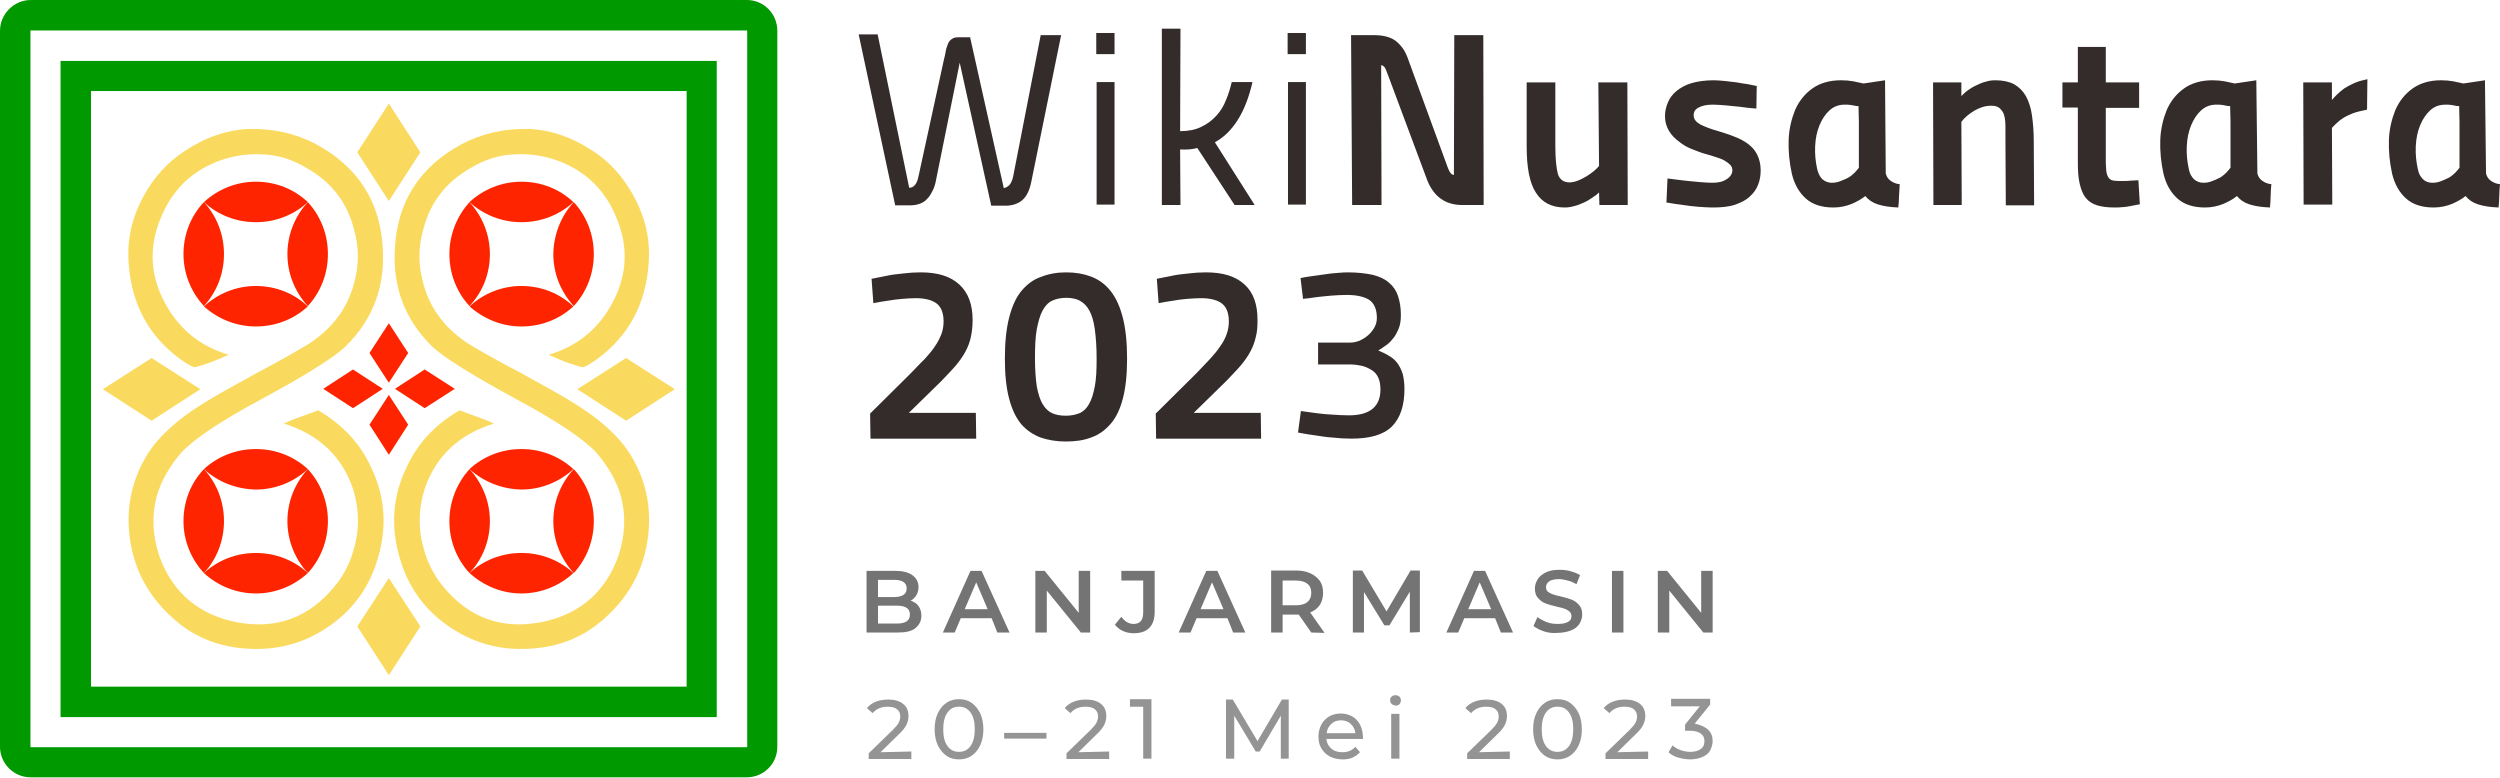<?xml version="1.0" encoding="utf-8"?>
<!-- Generator: Adobe Illustrator 25.2.0, SVG Export Plug-In . SVG Version: 6.00 Build 0)  -->
<svg version="1.1" id="Layer_1" xmlns:xodm="http://www.corel.com/coreldraw/odm/2003"
	 xmlns="http://www.w3.org/2000/svg" xmlns:xlink="http://www.w3.org/1999/xlink" x="0px" y="0px" viewBox="0 0 697.6 217"
	 style="enable-background:new 0 0 697.6 217;" xml:space="preserve">
<style type="text/css">
	.st0{fill:#332C2B;}
	.st1{fill-rule:evenodd;clip-rule:evenodd;fill:#009900;}
	.st2{fill-rule:evenodd;clip-rule:evenodd;fill:#FADA5E;}
	.st3{fill-rule:evenodd;clip-rule:evenodd;fill:#FF2400;}
	.st4{fill:#757475;}
	.st5{fill:#959495;}
</style>
<g>
	<path class="st0" d="M244.9,9.6l8.8,42.8c1.3,0,2.2-1.1,2.6-3.2l7.1-32.6c0.2-0.8,0.4-1.5,0.5-2.3s0.4-1.4,0.6-2s0.6-1.1,1.1-1.4
		c0.5-0.4,1.1-0.5,1.9-0.5h3.2l9.4,42.1c0.6-0.1,1.2-0.5,1.6-0.9c0.4-0.5,0.8-1.3,1-2.3l7.7-39.5h5.7l-8.3,40.8
		c-0.5,2.6-1.4,4.3-2.6,5.3c-1.2,1-2.8,1.5-4.6,1.5h-4l-8.8-39.9l-6.7,33.2c-0.2,1-0.5,1.8-0.9,2.6c-0.4,0.8-0.8,1.5-1.4,2.1
		c-0.5,0.6-1.2,1.1-2,1.4c-0.8,0.3-1.7,0.5-2.8,0.5h-4.2L239.6,9.6H244.9z M306,22.9h5v34.2h-5V22.9z M305.9,9.2h5.1v5.9h-5.1V9.2z
		 M324.2,57.2L324.2,8h5.2l-0.1,28.6c2.3,0,4.3-0.4,5.9-1.2c1.7-0.8,3-1.8,4.2-3.1c1.2-1.3,2.1-2.8,2.7-4.4c0.7-1.6,1.2-3.3,1.6-5
		h5.8c-1,4.3-2.4,7.9-4.2,10.7c-1.8,2.8-3.9,4.8-6.3,6.1l11.1,17.5h-5.6l-10.4-15.9c-1.5,0.4-3.1,0.5-4.8,0.4l0.1,15.5L324.2,57.2
		L324.2,57.2z M359.4,22.9h5v34.2h-5V22.9z M359.3,9.2h5.1v5.9h-5.1V9.2z M377,9.8h6.5c1,0,2,0.1,2.9,0.3s1.8,0.5,2.6,1
		c0.8,0.5,1.6,1.3,2.3,2.2s1.3,2.2,1.8,3.7L404,46.8c0.5,1.3,1,2,1.7,2l0.1-39h8.1l0.1,47.4h-6.3c-4.5-0.1-7.6-2.4-9.4-6.8l-11.2-30
		c-0.3-0.8-0.5-1.3-0.8-1.7c-0.3-0.3-0.5-0.5-0.9-0.5l0.1,39h-8.2L377,9.8L377,9.8z M454.1,23l0.1,34.2h-7.9l-0.1-3.5
		c-0.5,0.5-1,0.9-1.8,1.4c-0.7,0.5-1.5,1-2.4,1.4c-0.9,0.4-1.8,0.8-2.7,1c-1,0.3-1.9,0.4-2.7,0.4c-3.6,0-6.3-1.4-8-4.1
		c-1.8-2.7-2.6-7.1-2.6-13V23h8v17.8c0,3.6,0.3,6.1,0.7,7.7c0.5,1.6,1.6,2.4,3.3,2.4c0.7,0,1.5-0.2,2.3-0.5c0.8-0.3,1.7-0.8,2.4-1.2
		c0.8-0.5,1.5-1,2.1-1.5c0.6-0.5,1.1-1,1.4-1.4L446,23L454.1,23L454.1,23z M490.1,30.3c-1.6-0.1-3.2-0.3-4.6-0.5
		c-1.3-0.1-2.7-0.3-4-0.4c-1.4-0.1-2.6-0.2-3.6-0.2c-1.7,0-3,0.3-3.9,0.8c-1,0.5-1.4,1.2-1.4,2.2c0,1,0.6,1.8,1.8,2.5
		c1.2,0.6,2.9,1.3,5.1,1.9c1.5,0.5,3,0.9,4.4,1.5c1.4,0.5,2.7,1.2,3.8,2c1.1,0.8,2,1.8,2.6,3c0.6,1.2,1,2.7,1,4.4
		c0,1.4-0.2,2.7-0.7,4c-0.5,1.3-1.2,2.3-2.3,3.3c-1,1-2.4,1.7-4.1,2.3s-3.9,0.8-6.4,0.8c-1.1,0-2.4-0.1-3.9-0.2
		c-1.5-0.1-2.9-0.3-4.2-0.5c-1.5-0.2-3.1-0.4-4.7-0.7l0.3-6.7c1.7,0.2,3.2,0.4,4.8,0.6c1.3,0.1,2.7,0.3,4.1,0.4
		c1.4,0.1,2.6,0.2,3.6,0.2c1.7,0,3-0.3,4-1c1-0.6,1.6-1.5,1.6-2.5c0-0.6-0.2-1.1-0.6-1.5c-0.4-0.4-0.9-0.8-1.6-1.2
		c-0.7-0.4-1.5-0.7-2.5-1c-0.9-0.3-1.9-0.6-3-0.9c-1.1-0.3-2.3-0.8-3.6-1.3c-1.3-0.5-2.5-1.2-3.6-2.1c-1.1-0.8-2.1-1.8-2.8-3
		c-0.7-1.2-1.1-2.5-1.1-4.1c0-1.3,0.3-2.6,0.8-3.8c0.5-1.2,1.3-2.3,2.4-3.2c1.1-0.9,2.5-1.7,4.2-2.2c1.7-0.5,3.8-0.8,6.2-0.8
		c1,0,2,0.1,3.1,0.2c1.2,0.1,2.3,0.3,3.4,0.4c1.1,0.2,2.2,0.4,3.1,0.5c1,0.2,1.8,0.4,2.4,0.5L490.1,30.3L490.1,30.3z M526.2,48.4
		c0.2,0.8,0.6,1.5,1.3,2s1.5,0.9,2.6,1c-0.1,1.1-0.1,2.2-0.2,3.3c0,1.1-0.1,2.2-0.2,3.2c-2.4-0.1-4.3-0.4-5.8-0.9s-2.6-1.3-3.4-2.3
		c-1,0.8-2.2,1.5-3.8,2.2c-1.5,0.6-3.2,1-5.1,1c-3.2,0-5.8-0.8-7.7-2.5c-1.9-1.7-3.2-4-3.9-6.9c-0.7-3.2-1-6.3-0.9-9.4
		c0.1-3.1,0.8-5.9,1.8-8.4c1.1-2.5,2.7-4.5,4.8-6c2.1-1.5,4.8-2.3,8-2.3c1.3,0,2.4,0.1,3.5,0.3c1,0.2,1.9,0.4,2.8,0.6l6-0.9
		L526.2,48.4L526.2,48.4z M511.1,51c0.8,0,1.5-0.1,2.3-0.4c0.8-0.3,1.5-0.6,2.3-1c0.7-0.4,1.3-0.9,1.8-1.4c0.5-0.5,0.9-1,1.2-1.4
		v-8.5c0-1.5,0-2.9,0-4.3c0-1.4-0.1-2.8-0.1-4.4h-0.5c-0.5-0.1-1-0.2-1.6-0.3c-0.6-0.1-1.1-0.1-1.7-0.1c-1.7,0-3.1,0.5-4.3,1.6
		c-1.2,1.1-2.1,2.5-2.8,4.2c-0.7,1.7-1.1,3.6-1.2,5.8s0.1,4.3,0.6,6.5c0.3,1.1,0.7,2,1.4,2.7C509.2,50.6,510.1,51,511.1,51L511.1,51
		z M539.5,57.2L539.4,23h7.9v3.8c0.5-0.5,1.1-1.1,1.8-1.6c0.7-0.5,1.5-1,2.4-1.4c0.8-0.4,1.7-0.8,2.6-1c0.9-0.3,1.8-0.4,2.7-0.4
		c2.1,0,3.9,0.4,5.2,1.1c1.4,0.8,2.5,1.9,3.3,3.3c0.8,1.5,1.4,3.2,1.7,5.4c0.3,2.1,0.5,4.5,0.5,7.2l0.1,17.9h-7.9l-0.1-17.8
		c0-1.4,0-2.7,0-4s-0.1-2.3-0.3-3.1c-0.2-0.9-0.6-1.5-1.2-2.1s-1.4-0.8-2.5-0.8c-1.6,0-3.2,0.5-4.7,1.4c-1.5,0.9-2.7,1.9-3.6,3.1
		l0.1,23.2L539.5,57.2L539.5,57.2z M587.6,30.1v14c0,1.2,0,2.2,0.1,3c0,0.8,0.2,1.5,0.4,2c0.2,0.5,0.6,0.9,1,1.1s1.2,0.3,2,0.3
		c0.5,0,1,0,1.7,0c0.6,0,1.2,0,1.8-0.1c0.7,0,1.4-0.1,2.1-0.1l0.4,6.7c-0.9,0.2-1.8,0.3-2.6,0.5c-0.7,0.1-1.5,0.3-2.3,0.3
		c-0.8,0.1-1.5,0.1-2.1,0.1c-2,0-3.6-0.2-4.9-0.6c-1.3-0.4-2.4-1.1-3.2-2.1c-0.8-1-1.3-2.3-1.7-4c-0.4-1.7-0.5-3.7-0.5-6.2V30h-4.3
		v-7h4.3v-9.9h7.8V23h9.3v7.1H587.6L587.6,30.1z M629.9,48.4c0.2,0.8,0.6,1.5,1.3,2s1.5,0.9,2.6,1c-0.1,1.1-0.2,2.2-0.2,3.3
		c0,1.1-0.1,2.2-0.2,3.2c-2.4-0.1-4.3-0.4-5.8-0.9s-2.6-1.3-3.4-2.3c-1,0.8-2.2,1.5-3.8,2.2c-1.5,0.6-3.2,1-5.1,1
		c-3.2,0-5.8-0.8-7.7-2.5c-1.9-1.7-3.2-4-3.9-6.9c-0.7-3.2-1-6.3-0.9-9.4c0.1-3.1,0.8-5.9,1.8-8.4c1.1-2.5,2.7-4.5,4.8-6
		c2.1-1.5,4.8-2.3,7.9-2.3c1.3,0,2.4,0.1,3.5,0.3c1,0.2,1.9,0.4,2.8,0.6l6-0.9L629.9,48.4L629.9,48.4z M614.8,51
		c0.8,0,1.5-0.1,2.3-0.4c0.8-0.3,1.5-0.6,2.3-1c0.7-0.4,1.3-0.9,1.8-1.4c0.5-0.5,0.9-1,1.2-1.4v-8.5c0-1.5,0-2.9,0-4.3
		c0-1.4-0.1-2.8-0.1-4.4h-0.5c-0.5-0.1-1-0.2-1.6-0.3c-0.6-0.1-1.1-0.1-1.7-0.1c-1.7,0-3.1,0.5-4.3,1.6c-1.2,1.1-2.1,2.5-2.8,4.2
		c-0.7,1.7-1.1,3.6-1.2,5.8s0.1,4.3,0.6,6.5c0.2,1.1,0.7,2,1.4,2.7C612.9,50.6,613.7,51,614.8,51L614.8,51z M642.7,23h8v4.9
		c0.4-0.5,0.9-1,1.4-1.5c0.5-0.5,1.2-1.1,2-1.7c0.8-0.5,1.7-1,2.8-1.5s2.3-0.8,3.7-1.1l-0.1,8.5c-1.5,0.3-2.8,0.6-3.9,1
		c-1,0.4-1.9,0.8-2.7,1.3s-1.3,0.9-1.8,1.4c-0.5,0.5-1,0.9-1.4,1.4l0.1,21.4h-8L642.7,23L642.7,23z M693.7,48.4
		c0.2,0.8,0.6,1.5,1.3,2s1.5,0.9,2.6,1c-0.1,1.1-0.2,2.2-0.2,3.3c0,1.1-0.1,2.2-0.2,3.2c-2.4-0.1-4.3-0.4-5.8-0.9s-2.6-1.3-3.4-2.3
		c-1,0.8-2.2,1.5-3.8,2.2c-1.5,0.6-3.2,1-5.1,1c-3.2,0-5.8-0.8-7.7-2.5c-1.9-1.7-3.2-4-3.9-6.9c-0.7-3.2-1-6.3-0.9-9.4
		c0.1-3.1,0.8-5.9,1.8-8.4c1.1-2.5,2.7-4.5,4.8-6c2.1-1.5,4.8-2.3,7.9-2.3c1.3,0,2.4,0.1,3.5,0.3c1,0.2,1.9,0.4,2.8,0.6l6-0.9
		L693.7,48.4L693.7,48.4z M678.7,51c0.8,0,1.5-0.1,2.3-0.4c0.8-0.3,1.5-0.6,2.3-1c0.7-0.4,1.3-0.9,1.8-1.4c0.5-0.5,0.9-1,1.2-1.4
		v-8.5c0-1.5,0-2.9,0-4.3c0-1.4-0.1-2.8-0.1-4.4h-0.5c-0.5-0.1-1-0.2-1.6-0.3c-0.6-0.1-1.1-0.1-1.7-0.1c-1.7,0-3.1,0.5-4.3,1.6
		c-1.2,1.1-2.1,2.5-2.8,4.2c-0.7,1.7-1.1,3.6-1.2,5.8s0.1,4.3,0.6,6.5c0.2,1.1,0.7,2,1.4,2.7C676.7,50.6,677.6,51,678.7,51L678.7,51
		z"/>
	<path class="st0" d="M322.6,122.4l-0.1-7l11.4-11.3c1.4-1.5,2.7-2.8,3.8-4c1.1-1.2,2.1-2.4,2.8-3.5c0.8-1.1,1.4-2.2,1.8-3.4
		c0.4-1.1,0.6-2.3,0.6-3.5c0-2.2-0.6-3.9-1.8-4.9c-1.2-1-3.2-1.6-6-1.6c-1.2,0-2.5,0.1-3.9,0.2c-1.4,0.1-2.6,0.3-3.8,0.5
		c-1.4,0.2-2.7,0.4-4.1,0.7l-0.5-6.8c1.5-0.3,3-0.6,4.5-0.9c1.3-0.3,2.8-0.4,4.4-0.6c1.6-0.2,3.2-0.3,4.8-0.3
		c4.8,0,8.3,1.1,10.8,3.4c2.5,2.3,3.6,5.6,3.6,9.9c0,1.8-0.1,3.4-0.5,4.8c-0.3,1.4-0.8,2.7-1.5,4c-0.7,1.3-1.6,2.6-2.7,3.9
		c-1.1,1.3-2.5,2.7-4,4.3l-9.1,8.9h18.7l0.1,7.2L322.6,122.4L322.6,122.4z"/>
	<path class="st0" d="M297.5,83.1c-1.5,0-2.8,0.3-3.9,0.8c-1.1,0.5-2,1.5-2.7,2.8c-0.7,1.3-1.2,3.1-1.6,5.2
		c-0.4,2.2-0.5,4.9-0.5,8.1c0,3.1,0.2,5.7,0.5,7.8c0.4,2.1,0.9,3.7,1.6,4.9c0.7,1.2,1.6,2.1,2.7,2.6c1.1,0.5,2.4,0.7,3.9,0.7
		c1.4,0,2.7-0.3,3.7-0.7s2-1.3,2.7-2.6c0.7-1.2,1.2-2.8,1.6-4.9c0.4-2.1,0.5-4.6,0.5-7.8c0-3.2-0.2-5.9-0.5-8.1
		c-0.3-2.2-0.8-3.9-1.5-5.2c-0.7-1.3-1.6-2.2-2.7-2.8C300.4,83.4,299,83.1,297.5,83.1L297.5,83.1z M297.5,76c2.6,0,4.9,0.4,7,1.2
		c2.1,0.8,3.9,2.1,5.4,4c1.5,1.9,2.6,4.3,3.4,7.4c0.8,3.1,1.2,6.9,1.2,11.5c0,4.5-0.4,8.2-1.2,11.2c-0.8,3-1.9,5.3-3.5,7.1
		c-1.5,1.7-3.3,3-5.4,3.7c-2.1,0.8-4.4,1.1-7,1.1c-2.6,0-4.9-0.4-7-1.1c-2.1-0.8-3.9-2-5.4-3.7c-1.5-1.8-2.6-4.1-3.4-7.1
		c-0.8-3-1.2-6.7-1.2-11.2c0-4.6,0.4-8.4,1.2-11.5c0.8-3.1,1.9-5.6,3.4-7.4s3.3-3.2,5.4-3.9C292.6,76.4,295,76,297.5,76z"/>
	<path class="st0" d="M242.9,122.4l-0.1-7l11.4-11.3c1.4-1.5,2.7-2.8,3.9-4c1.1-1.2,2.1-2.4,2.8-3.5c0.8-1.1,1.3-2.2,1.8-3.4
		c0.4-1.1,0.6-2.3,0.6-3.5c0-2.2-0.6-3.9-1.8-4.9s-3.2-1.6-6-1.6c-1.2,0-2.5,0.1-3.8,0.2c-1.4,0.1-2.6,0.3-3.9,0.5
		c-1.4,0.2-2.7,0.4-4.1,0.7l-0.5-6.8c1.5-0.3,3-0.6,4.5-0.9c1.3-0.3,2.8-0.4,4.4-0.6c1.6-0.2,3.2-0.3,4.8-0.3
		c4.8,0,8.3,1.1,10.8,3.4s3.7,5.6,3.7,9.9c0,1.8-0.2,3.4-0.5,4.8c-0.3,1.4-0.8,2.7-1.5,4c-0.7,1.3-1.6,2.6-2.7,3.9
		c-1.1,1.3-2.5,2.7-4,4.3l-9.1,8.9h18.7l0.1,7.2L242.9,122.4L242.9,122.4z"/>
	<g id="_1999262950640_1_">
		<path class="st1" d="M8.6,0h199.8c4.7,0,8.5,3.8,8.5,8.6v199.8c0,4.7-3.8,8.5-8.5,8.5H8.5c-4.7,0-8.5-3.9-8.5-8.5V8.6
			C0,3.9,3.9,0,8.6,0L8.6,0z M8.6,8.5h199.8c0,0,0.1,0.1,0.1,0.1v199.8c0,0-0.1,0.1-0.1,0.1H8.6c-0.1,0-0.1-0.1-0.1-0.1V8.6
			C8.4,8.6,8.5,8.5,8.6,8.5L8.6,8.5z"/>
		<path class="st1" d="M16.9,17h183.1v183.1H16.9V17L16.9,17z M25.4,25.4h166.2v166.2H25.4L25.4,25.4L25.4,25.4z"/>
		<path class="st2" d="M71.8,104c-7.1,3.9-12,6.6-14.8,8.4c-7.4,4.5-12.8,9.4-16,14.6c-4.6,7.5-6.1,15.9-4.5,24.9
			c1.4,7.7,5,14.3,11,19.9c5.8,5.6,13,8.7,21.4,9.2c8.8,0.6,16.7-1.7,23.7-6.8c6.3-4.6,10.5-10.6,12.7-18c2.8-9,2.2-17.6-1.7-25.7
			c-3.1-6.8-8-12-14.8-16c-5.6,2-8.8,3.2-9.6,3.7c9.7,3,16.2,9.1,19.3,18.2c1.7,5.5,1.9,11,0.3,16.6c-1.2,4.5-3.4,8.6-6.8,12.2
			c-7.4,8.1-16.8,10.7-27.9,8c-9.7-2.5-16.3-8.6-19.7-18.2c-1.8-5.5-2.1-11-0.7-16.4c1.2-4.3,3.5-8.3,6.8-12.2
			c3.6-3.9,11.2-9,22.6-15.1c12.6-6.8,20.3-11.7,23.4-14.7c7.6-7.5,11-16.7,10.3-27.4c-0.7-12.9-6.9-22.6-18.5-28.9
			c-5.8-3.1-12.2-4.5-19.1-4.3c-6.2,0.3-12,2.4-17.6,6.1c-4.8,3.1-8.6,7.3-11.4,12.4c-3.4,6.1-4.8,12.4-4.3,19
			c0.8,11.4,5.6,20.3,14.5,26.8c2,1.4,3.3,2.1,3.9,2.2c0.1,0,0.9-0.2,2.4-0.7c2.1-0.6,4.4-1.6,7.1-2.8c-7.7-2.3-13.4-6.8-17.3-13.6
			c-4.6-8-5.2-16.3-1.5-24.9c3-7.2,8-12.3,15.3-15.3c4.3-1.7,8.7-2.4,13.3-2.1c4.1,0.2,8,1.4,11.8,3.7c7,3.9,11.5,9.7,13.4,17.3
			c1.3,4.6,1.4,9.2,0.3,13.7c-1.6,7.4-5.8,13.4-12.7,18C83.1,97.8,78.3,100.6,71.8,104L71.8,104z"/>
		<path class="st2" d="M145.2,104c7.1,3.9,12,6.6,14.8,8.4c7.4,4.5,12.8,9.4,16,14.6c4.6,7.5,6.1,15.9,4.5,24.9
			c-1.4,7.7-5,14.3-11,19.9c-5.8,5.6-13,8.7-21.4,9.2c-8.8,0.6-16.7-1.7-23.7-6.8c-6.3-4.6-10.5-10.6-12.7-18
			c-2.8-9-2.2-17.6,1.7-25.7c3.1-6.8,8-12,14.8-16c5.6,2,8.8,3.2,9.6,3.7c-9.7,3-16.2,9.1-19.3,18.2c-1.7,5.5-1.9,11-0.3,16.6
			c1.2,4.5,3.4,8.6,6.8,12.2c7.4,8.1,16.8,10.7,27.9,8c9.7-2.5,16.3-8.6,19.7-18.2c1.8-5.5,2.1-11,0.7-16.4
			c-1.2-4.3-3.5-8.3-6.8-12.2c-3.6-3.9-11.2-9-22.6-15.1c-12.5-6.8-20.3-11.7-23.4-14.7c-7.6-7.5-11-16.7-10.3-27.4
			c0.7-12.9,6.9-22.6,18.5-28.9c5.8-3.1,12.2-4.5,19.1-4.3c6.2,0.3,12,2.4,17.6,6.1c4.8,3.1,8.5,7.3,11.3,12.4
			c3.4,6.1,4.8,12.4,4.3,19c-0.8,11.4-5.6,20.3-14.5,26.8c-2,1.4-3.3,2.1-3.9,2.2c-0.1,0-0.9-0.2-2.4-0.7c-2.1-0.6-4.4-1.6-7.1-2.8
			c7.7-2.3,13.4-6.8,17.3-13.6c4.6-8,5.2-16.3,1.5-24.9c-3-7.2-8-12.3-15.3-15.3c-4.3-1.7-8.7-2.4-13.3-2.1c-4.1,0.2-8,1.4-11.8,3.7
			c-7,3.9-11.5,9.7-13.4,17.3c-1.3,4.6-1.4,9.2-0.3,13.7c1.6,7.4,5.8,13.4,12.7,18C133.8,97.8,138.7,100.6,145.2,104L145.2,104z"/>
		<polygon class="st2" points="99.7,42.5 108.5,28.9 117.3,42.5 108.5,56.1 		"/>
		<polygon class="st2" points="99.7,174.8 108.5,161.3 117.3,174.8 108.5,188.4 		"/>
		<polygon class="st2" points="42.3,117.4 28.7,108.6 42.3,99.9 55.9,108.6 		"/>
		<polygon class="st2" points="174.7,117.4 161.1,108.6 174.7,99.9 188.3,108.6 		"/>
		<path class="st3" d="M103.1,98.5l5.4-8.3l5.4,8.3l-5.4,8.3L103.1,98.5z M103.1,118.5l5.4,8.4l5.4-8.4l-5.4-8.3L103.1,118.5z"/>
		<path class="st3" d="M98.5,113.9l-8.3-5.4l8.3-5.4l8.3,5.4L98.5,113.9z M118.5,113.9l8.4-5.4l-8.4-5.4l-8.3,5.4L118.5,113.9z"/>
		<path class="st3" d="M56.9,130.9c3.5,3.8,5.6,8.9,5.6,14.5s-2.1,10.7-5.6,14.5c-3.5-3.8-5.7-8.9-5.7-14.5S53.3,134.7,56.9,130.9z"
			/>
		<path class="st3" d="M56.9,130.9c3.8-3.5,8.9-5.6,14.5-5.6c5.6,0,10.7,2.1,14.5,5.6c-3.8,3.5-8.9,5.7-14.5,5.7
			C65.8,136.5,60.7,134.4,56.9,130.9z"/>
		<path class="st3" d="M85.9,130.9c3.5,3.8,5.6,8.9,5.6,14.5s-2.1,10.7-5.6,14.5c-3.5-3.8-5.7-8.9-5.7-14.5
			C80.2,139.8,82.4,134.7,85.9,130.9z"/>
		<path class="st3" d="M56.9,159.9c3.8-3.5,8.9-5.6,14.5-5.6c5.6,0,10.7,2.1,14.5,5.6c-3.8,3.5-8.9,5.7-14.5,5.7
			C65.8,165.6,60.7,163.4,56.9,159.9z"/>
		<path class="st3" d="M131,130.9c3.5,3.8,5.7,8.9,5.7,14.5s-2.1,10.7-5.7,14.5c-3.5-3.8-5.6-8.9-5.6-14.5S127.6,134.7,131,130.9z"
			/>
		<path class="st3" d="M131,130.9c3.8-3.5,8.9-5.6,14.5-5.6s10.7,2.1,14.5,5.6c-3.8,3.5-8.9,5.7-14.5,5.7
			C140,136.5,134.9,134.4,131,130.9z"/>
		<path class="st3" d="M160.1,130.9c3.5,3.8,5.6,8.9,5.6,14.5s-2.1,10.7-5.6,14.5c-3.5-3.8-5.7-8.9-5.7-14.5
			S156.6,134.7,160.1,130.9z"/>
		<path class="st3" d="M131,159.9c3.8-3.5,8.9-5.6,14.5-5.6s10.7,2.1,14.5,5.6c-3.8,3.5-8.9,5.7-14.5,5.7S134.9,163.4,131,159.9z"/>
		<path class="st3" d="M56.9,56.4c3.5,3.8,5.6,8.9,5.6,14.5c0,5.6-2.1,10.7-5.6,14.5c-3.5-3.8-5.7-8.9-5.7-14.5
			C51.2,65.3,53.3,60.2,56.9,56.4L56.9,56.4z"/>
		<path class="st3" d="M56.9,56.4c3.8-3.5,8.9-5.7,14.5-5.7c5.6,0,10.7,2.1,14.5,5.7C82.1,59.9,77,62,71.4,62
			C65.8,62,60.7,59.9,56.9,56.4z"/>
		<path class="st3" d="M85.9,56.4c3.5,3.8,5.6,8.9,5.6,14.5c0,5.6-2.1,10.7-5.6,14.5c-3.5-3.8-5.7-8.9-5.7-14.5
			C80.2,65.3,82.4,60.2,85.9,56.4L85.9,56.4z"/>
		<path class="st3" d="M56.9,85.5c3.8-3.5,8.9-5.7,14.5-5.7c5.6,0,10.7,2.1,14.5,5.7c-3.8,3.5-8.9,5.6-14.5,5.6
			C65.8,91.1,60.7,88.9,56.9,85.5z"/>
		<path class="st3" d="M131,56.4c3.5,3.8,5.7,8.9,5.7,14.5c0,5.6-2.1,10.7-5.7,14.5c-3.5-3.8-5.6-8.9-5.6-14.5
			C125.4,65.3,127.6,60.2,131,56.4L131,56.4z"/>
		<path class="st3" d="M131,56.4c3.8-3.5,8.9-5.7,14.5-5.7s10.7,2.1,14.5,5.7c-3.8,3.5-8.9,5.6-14.5,5.6S134.9,59.9,131,56.4z"/>
		<path class="st3" d="M160.1,56.4c3.5,3.8,5.6,8.9,5.6,14.5c0,5.6-2.1,10.7-5.6,14.5c-3.5-3.8-5.7-8.9-5.7-14.5
			C154.5,65.3,156.6,60.2,160.1,56.4L160.1,56.4z"/>
		<path class="st3" d="M131,85.5c3.8-3.5,8.9-5.7,14.5-5.7s10.7,2.1,14.5,5.7c-3.8,3.5-8.9,5.6-14.5,5.6S134.9,88.9,131,85.5z"/>
	</g>
	<path class="st0" d="M367.2,76.9c1.3-0.2,2.7-0.4,4.3-0.6c1.5-0.1,3.1-0.3,4.6-0.3c2.8,0,5.1,0.3,7,0.7c1.9,0.5,3.4,1.2,4.5,2.2
		c1.2,1,2,2.2,2.5,3.7c0.5,1.5,0.8,3.2,0.8,5.3c0,1.6-0.2,2.9-0.7,4c-0.5,1.1-1,2.1-1.7,2.8c-0.6,0.8-1.3,1.4-2.1,1.9
		c-0.7,0.5-1.3,0.9-1.8,1.2c1.1,0.5,2.1,0.9,3,1.5c0.9,0.5,1.7,1.2,2.3,2c0.6,0.8,1.1,1.8,1.5,3c0.3,1.2,0.5,2.6,0.5,4.3
		c0,4.6-1.2,8.1-3.5,10.4c-2.3,2.3-6.1,3.4-11.3,3.4c-1.7,0-3.5-0.1-5.2-0.3c-1.8-0.1-3.4-0.4-4.8-0.6c-1.7-0.2-3.3-0.5-4.9-0.8
		l0.8-6c1.4,0.2,2.9,0.4,4.4,0.6c1.3,0.2,2.8,0.3,4.4,0.4c1.6,0.1,3.1,0.2,4.6,0.2c5.9,0,8.8-2.5,8.8-7.2c0-1.3-0.2-2.4-0.6-3.3
		c-0.4-0.9-1-1.6-1.8-2.1c-0.8-0.5-1.6-0.9-2.7-1.2c-1-0.2-2.1-0.4-3.3-0.4h-9v-6.1h9c0.8,0,1.7-0.2,2.5-0.5
		c0.9-0.4,1.7-0.9,2.4-1.5c0.7-0.6,1.3-1.3,1.8-2.2c0.5-0.8,0.7-1.8,0.7-2.7c0-2.3-0.7-4-2.1-5c-1.4-0.9-3.5-1.4-6.3-1.4
		c-1.5,0-3,0.1-4.4,0.2c-1.4,0.1-2.8,0.3-3.9,0.4c-1.4,0.2-2.7,0.4-3.9,0.5l-0.7-5.8C364.2,77.3,365.7,77.1,367.2,76.9z"/>
	<path class="st4" d="M256.3,169.1c0.5,0.7,0.8,1.6,0.8,2.7c0,1.5-0.6,2.6-1.7,3.5s-2.8,1.2-5,1.2h-8.6v-17.2h8.1
		c2,0,3.6,0.4,4.7,1.2c1.1,0.8,1.7,1.9,1.7,3.3c0,0.9-0.2,1.6-0.6,2.3c-0.4,0.6-0.9,1.2-1.6,1.5C255,167.9,255.8,168.4,256.3,169.1z
		 M245,161.8v4.8h4.5c1.1,0,2-0.2,2.6-0.6c0.6-0.4,0.9-1,0.9-1.8s-0.3-1.4-0.9-1.8c-0.6-0.4-1.4-0.6-2.6-0.6L245,161.8L245,161.8z
		 M253.9,171.5c0-1.7-1.2-2.5-3.7-2.5h-5.2v5h5.2C252.7,174,253.9,173.2,253.9,171.5z"/>
	<path class="st4" d="M276.7,172.5h-8.6l-1.7,4h-3.3l7.7-17.2h3.1l7.8,17.2h-3.4L276.7,172.5z M275.6,170l-3.2-7.5l-3.2,7.5H275.6z"
		/>
	<path class="st4" d="M304.2,159.3v17.2h-2.6l-9.5-11.7v11.7h-3.2v-17.2h2.6l9.5,11.7v-11.7H304.2z"/>
	<path class="st4" d="M313.4,176.1c-0.9-0.4-1.7-1-2.3-1.8l1.8-2.2c0.9,1.3,2.1,2,3.4,2c1.8,0,2.7-1,2.7-3.2V162h-6.1v-2.7h9.3v11.4
		c0,2-0.5,3.5-1.5,4.5s-2.4,1.5-4.3,1.5C315.3,176.7,314.3,176.5,313.4,176.1z"/>
	<path class="st4" d="M342.5,172.5h-8.6l-1.7,4h-3.3l7.7-17.2h3.1l7.8,17.2h-3.4L342.5,172.5z M341.4,170l-3.2-7.5l-3.2,7.5H341.4z"
		/>
	<path class="st4" d="M365.9,176.5l-3.5-5c-0.1,0-0.4,0-0.6,0h-3.9v5h-3.2v-17.3h7.1c1.5,0,2.8,0.3,3.9,0.8c1.1,0.5,1.9,1.2,2.6,2.1
		c0.6,0.9,0.9,2,0.9,3.3c0,1.3-0.3,2.4-0.9,3.4c-0.6,0.9-1.5,1.6-2.7,2.1l4,5.7L365.9,176.5L365.9,176.5z M364.8,162.9
		c-0.7-0.6-1.8-0.9-3.2-0.9h-3.7v6.9h3.7c1.4,0,2.5-0.3,3.2-0.9s1.1-1.4,1.1-2.6C365.9,164.3,365.5,163.4,364.8,162.9z"/>
	<path class="st4" d="M393.4,176.5l0-11.4l-5.7,9.4h-1.4l-5.7-9.3v11.3h-3.1v-17.3h2.6l6.8,11.4l6.7-11.4h2.6l0,17.2L393.4,176.5
		L393.4,176.5z"/>
	<path class="st4" d="M417.2,172.5h-8.6l-1.7,4h-3.3l7.7-17.2h3.1l7.8,17.2h-3.4L417.2,172.5z M416.1,170l-3.2-7.5l-3.2,7.5H416.1z"
		/>
	<path class="st4" d="M430.9,176.2c-1.2-0.4-2.2-0.9-3-1.5l1.1-2.5c0.7,0.5,1.6,1,2.6,1.4c1,0.4,2.1,0.5,3.1,0.5
		c1.3,0,2.2-0.2,2.9-0.6s0.9-0.9,0.9-1.6c0-0.5-0.2-0.9-0.5-1.2s-0.8-0.6-1.3-0.8c-0.5-0.2-1.3-0.4-2.2-0.6
		c-1.3-0.3-2.4-0.6-3.2-0.9c-0.8-0.3-1.5-0.8-2.1-1.5c-0.6-0.6-0.9-1.5-0.9-2.7c0-0.9,0.3-1.8,0.8-2.6c0.5-0.8,1.3-1.4,2.3-1.9
		c1-0.5,2.3-0.7,3.8-0.7c1,0,2.1,0.1,3.1,0.4c1,0.3,1.9,0.6,2.6,1.1l-1,2.5c-0.8-0.4-1.5-0.8-2.4-1c-0.8-0.2-1.6-0.4-2.4-0.4
		c-1.3,0-2.2,0.2-2.8,0.6c-0.6,0.4-0.9,1-0.9,1.7c0,0.5,0.2,0.9,0.5,1.2c0.4,0.3,0.8,0.5,1.3,0.7c0.5,0.2,1.3,0.4,2.2,0.6
		c1.3,0.3,2.3,0.6,3.1,0.9c0.8,0.3,1.5,0.8,2.1,1.5c0.6,0.6,0.9,1.5,0.9,2.7c0,0.9-0.3,1.8-0.8,2.6c-0.5,0.8-1.3,1.4-2.3,1.8
		s-2.3,0.7-3.9,0.7C433.4,176.7,432.1,176.6,430.9,176.2z"/>
	<path class="st4" d="M449.8,159.3h3.2v17.2h-3.2V159.3z"/>
	<path class="st4" d="M477.9,159.3v17.2h-2.6l-9.5-11.7v11.7h-3.2v-17.2h2.6l9.5,11.7v-11.7H477.9z"/>
	<path class="st5" d="M254.3,209.7v2.1h-11.9v-1.6l6.7-6.5c0.8-0.8,1.4-1.5,1.7-2.1c0.3-0.6,0.4-1.2,0.4-1.7c0-0.9-0.3-1.5-0.9-2
		c-0.6-0.5-1.5-0.7-2.6-0.7c-1.8,0-3.2,0.6-4.2,1.8l-1.6-1.4c0.6-0.8,1.5-1.4,2.5-1.8c1-0.4,2.2-0.6,3.5-0.6c1.7,0,3.1,0.4,4.1,1.2
		c1,0.8,1.5,1.9,1.5,3.4c0,0.9-0.2,1.7-0.6,2.5c-0.4,0.8-1.1,1.7-2.2,2.7l-5,4.9L254.3,209.7L254.3,209.7z"/>
	<path class="st5" d="M264.1,210.9c-1-0.7-1.8-1.7-2.4-2.9c-0.6-1.3-0.9-2.8-0.9-4.5c0-1.8,0.3-3.2,0.9-4.5c0.6-1.3,1.4-2.2,2.4-2.9
		c1-0.7,2.2-1,3.5-1c1.3,0,2.5,0.3,3.5,1c1,0.7,1.8,1.7,2.4,2.9c0.6,1.3,0.9,2.8,0.9,4.5c0,1.8-0.3,3.2-0.9,4.5
		c-0.6,1.3-1.4,2.2-2.4,2.9c-1,0.7-2.2,1-3.5,1C266.3,211.9,265.1,211.6,264.1,210.9z M270.8,208.2c0.8-1.1,1.2-2.7,1.2-4.7
		c0-2.1-0.4-3.6-1.2-4.7s-1.8-1.6-3.2-1.6s-2.4,0.5-3.2,1.6s-1.2,2.7-1.2,4.7c0,2.1,0.4,3.6,1.2,4.7s1.9,1.6,3.2,1.6
		C268.9,209.8,270,209.3,270.8,208.2z"/>
	<path class="st5" d="M280.2,204.5H292v1.6h-11.8V204.5z"/>
	<path class="st5" d="M309.5,209.7v2.1h-11.9v-1.6l6.7-6.5c0.8-0.8,1.4-1.5,1.7-2.1c0.3-0.6,0.4-1.2,0.4-1.7c0-0.9-0.3-1.5-0.9-2
		s-1.5-0.7-2.6-0.7c-1.8,0-3.2,0.6-4.2,1.8l-1.6-1.4c0.6-0.8,1.5-1.4,2.5-1.8c1-0.4,2.2-0.6,3.5-0.6c1.7,0,3.1,0.4,4.1,1.2
		c1,0.8,1.5,1.9,1.5,3.4c0,0.9-0.2,1.7-0.6,2.5c-0.4,0.8-1.1,1.7-2.2,2.7l-5,4.9L309.5,209.7L309.5,209.7z"/>
	<path class="st5" d="M321.3,195.2v16.5H319v-14.5h-3.7v-2.1H321.3z"/>
	<path class="st5" d="M357.4,211.7l0-12l-5.9,10h-1.1l-6-10v12h-2.3v-16.5h1.9l6.9,11.6l6.8-11.6h1.9l0,16.5L357.4,211.7
		L357.4,211.7z"/>
	<path class="st5" d="M380.3,206.2h-10.2c0.1,1.1,0.6,2,1.4,2.7c0.8,0.7,1.8,1,3.1,1c1.5,0,2.7-0.5,3.6-1.5l1.3,1.5
		c-0.6,0.6-1.3,1.2-2.1,1.5c-0.8,0.4-1.8,0.5-2.8,0.5c-1.3,0-2.5-0.3-3.5-0.8c-1-0.5-1.8-1.3-2.4-2.3c-0.6-1-0.8-2.1-0.8-3.3
		c0-1.2,0.3-2.3,0.8-3.3c0.5-1,1.3-1.7,2.2-2.3c0.9-0.5,2-0.8,3.2-0.8s2.3,0.3,3.2,0.8c0.9,0.5,1.7,1.3,2.2,2.3
		c0.5,1,0.8,2.1,0.8,3.4C380.4,205.7,380.4,205.9,380.3,206.2z M371.5,202c-0.7,0.6-1.2,1.5-1.3,2.6h8c-0.1-1-0.5-1.9-1.3-2.6
		c-0.7-0.7-1.7-1-2.7-1C373.1,201,372.2,201.3,371.5,202z"/>
	<path class="st5" d="M388.3,196.4c-0.3-0.3-0.4-0.6-0.4-1c0-0.4,0.1-0.8,0.4-1c0.3-0.3,0.6-0.4,1.1-0.4s0.8,0.1,1.1,0.4
		c0.3,0.3,0.4,0.6,0.4,1c0,0.4-0.1,0.8-0.4,1.1c-0.3,0.3-0.6,0.4-1.1,0.4C389,196.8,388.6,196.7,388.3,196.4z M388.2,199.2h2.3v12.5
		h-2.3V199.2z"/>
	<path class="st5" d="M421.3,209.7v2.1h-11.9v-1.6l6.7-6.5c0.8-0.8,1.4-1.5,1.7-2.1c0.3-0.6,0.4-1.2,0.4-1.7c0-0.9-0.3-1.5-0.9-2
		c-0.6-0.5-1.5-0.7-2.6-0.7c-1.8,0-3.2,0.6-4.2,1.8l-1.6-1.4c0.6-0.8,1.5-1.4,2.5-1.8c1-0.4,2.2-0.6,3.5-0.6c1.7,0,3.1,0.4,4.1,1.2
		c1,0.8,1.5,1.9,1.5,3.4c0,0.9-0.2,1.7-0.6,2.5c-0.4,0.8-1.1,1.7-2.2,2.7l-5,4.9L421.3,209.7L421.3,209.7z"/>
	<path class="st5" d="M431.1,210.9c-1-0.7-1.8-1.7-2.4-2.9c-0.6-1.3-0.9-2.8-0.9-4.5c0-1.8,0.3-3.2,0.9-4.5c0.6-1.3,1.4-2.2,2.4-2.9
		c1-0.7,2.2-1,3.5-1c1.3,0,2.5,0.3,3.5,1c1,0.7,1.8,1.7,2.4,2.9c0.6,1.3,0.9,2.8,0.9,4.5c0,1.8-0.3,3.2-0.9,4.5
		c-0.6,1.3-1.4,2.2-2.4,2.9c-1,0.7-2.2,1-3.5,1C433.3,211.9,432.1,211.6,431.1,210.9z M437.8,208.2c0.8-1.1,1.2-2.7,1.2-4.7
		c0-2.1-0.4-3.6-1.2-4.7c-0.8-1.1-1.8-1.6-3.2-1.6c-1.3,0-2.4,0.5-3.2,1.6c-0.8,1.1-1.2,2.7-1.2,4.7c0,2.1,0.4,3.6,1.2,4.7
		c0.8,1.1,1.9,1.6,3.2,1.6S437,209.3,437.8,208.2z"/>
	<path class="st5" d="M459.9,209.7v2.1H448v-1.6l6.7-6.5c0.8-0.8,1.4-1.5,1.7-2.1c0.3-0.6,0.4-1.2,0.4-1.7c0-0.9-0.3-1.5-0.9-2
		c-0.6-0.5-1.5-0.7-2.6-0.7c-1.8,0-3.2,0.6-4.2,1.8l-1.6-1.4c0.6-0.8,1.5-1.4,2.5-1.8c1-0.4,2.2-0.6,3.5-0.6c1.7,0,3.1,0.4,4.1,1.2
		c1,0.8,1.5,1.9,1.5,3.4c0,0.9-0.2,1.7-0.6,2.5c-0.4,0.8-1.1,1.7-2.2,2.7l-5,4.9L459.9,209.7L459.9,209.7z"/>
	<path class="st5" d="M476.6,203.6c0.9,0.8,1.3,1.9,1.3,3.2c0,0.9-0.3,1.8-0.7,2.6s-1.2,1.4-2.1,1.8c-0.9,0.4-2.1,0.7-3.4,0.7
		c-1.2,0-2.3-0.2-3.4-0.5s-2-0.8-2.7-1.5l1.1-1.9c0.6,0.5,1.3,1,2.2,1.3c0.9,0.3,1.8,0.5,2.8,0.5c1.2,0,2.2-0.3,2.9-0.8
		c0.7-0.5,1-1.2,1-2.2c0-0.9-0.3-1.6-1-2.1s-1.7-0.8-3.1-0.8h-1.3v-1.7l4.1-5.1h-8v-2.1h10.9v1.6l-4.3,5.3
		C474.5,202.3,475.8,202.8,476.6,203.6z"/>
</g>
</svg>
